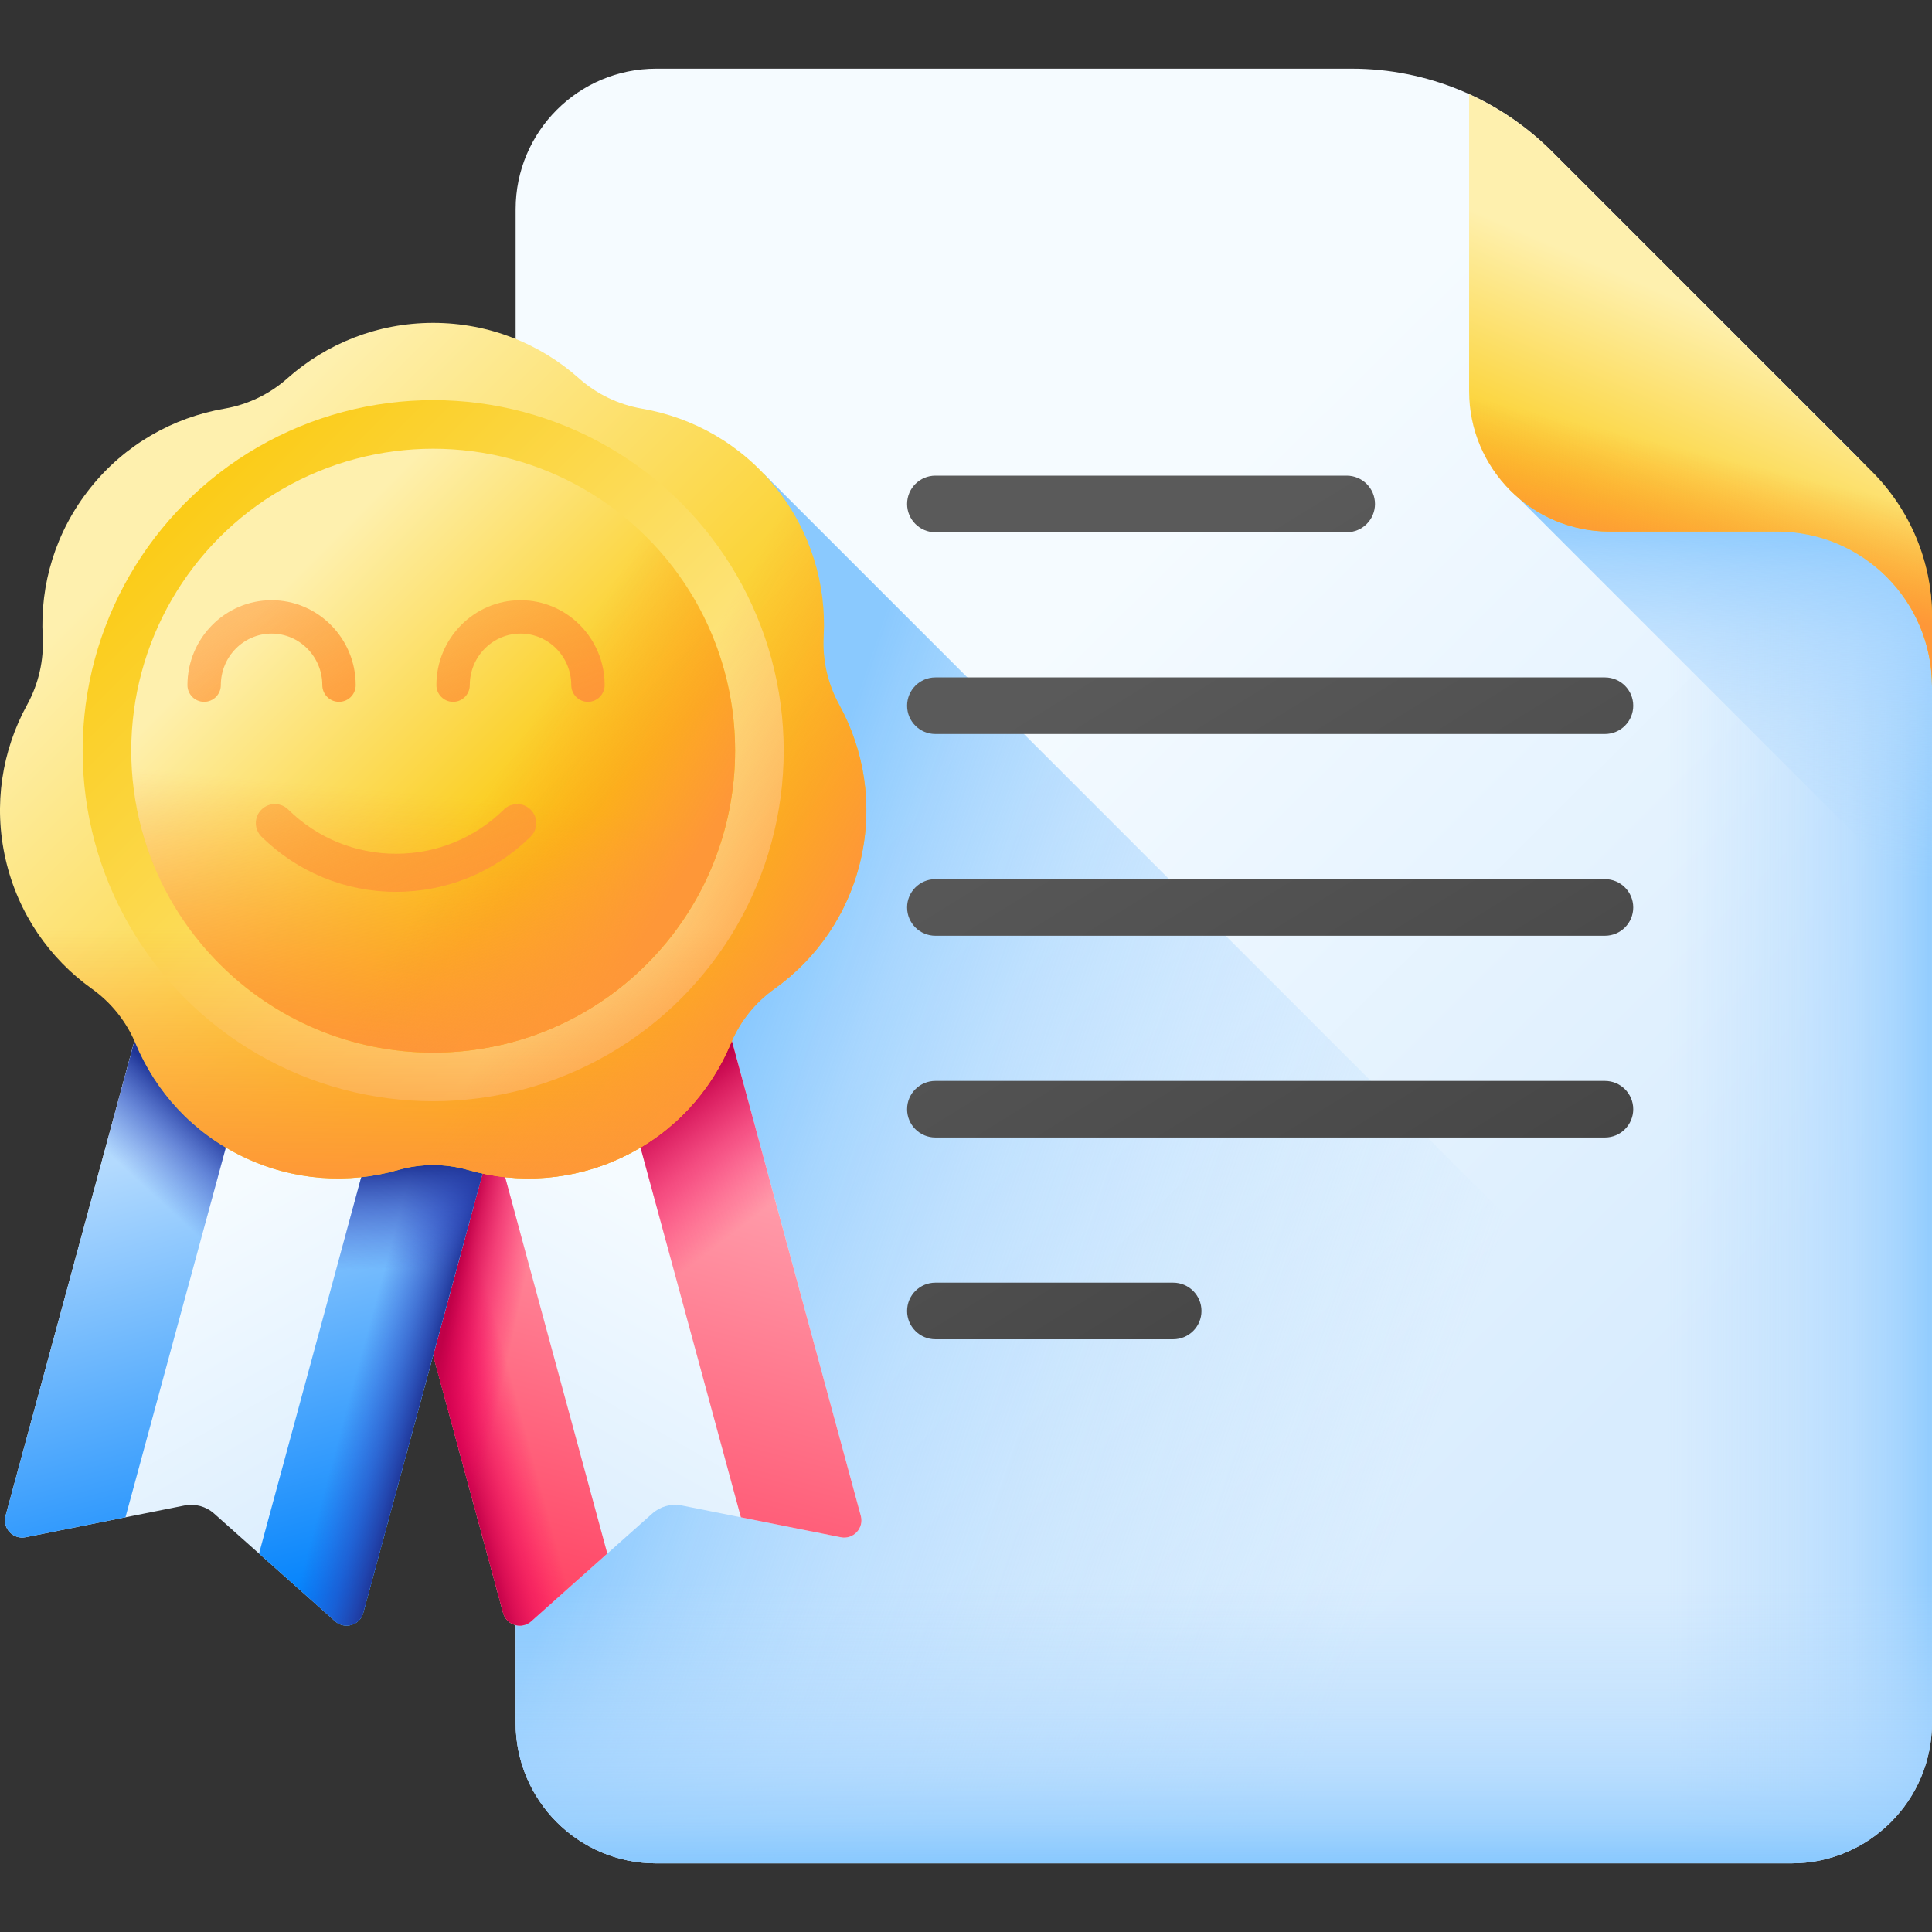 <svg xmlns="http://www.w3.org/2000/svg" xmlns:xlink="http://www.w3.org/1999/xlink" id="Capa_1" height="512" viewBox="0 0 512 512" width="512"><rect x="0" y="0" width="512" height="512" fill="#333333" stroke="none"/><linearGradient id="lg1"><stop offset="0" stop-color="#f5fbff"></stop><stop offset="1" stop-color="#d8ecfe"></stop></linearGradient><linearGradient id="SVGID_1_" gradientUnits="userSpaceOnUse" x1="233.181" x2="411.399" xlink:href="#lg1" y1="214.595" y2="394.239"></linearGradient><linearGradient id="lg2"><stop offset="0" stop-color="#b3dafe" stop-opacity="0"></stop><stop offset=".431" stop-color="#b1d9fe" stop-opacity=".432"></stop><stop offset=".666" stop-color="#a9d6fe" stop-opacity=".666"></stop><stop offset=".852" stop-color="#9bd0fe" stop-opacity=".852"></stop><stop offset="1" stop-color="#8ac9fe"></stop></linearGradient><linearGradient id="SVGID_00000064347995163597286210000011926850738506956177_" gradientUnits="userSpaceOnUse" x1="381.148" x2="184.395" xlink:href="#lg2" y1="376.469" y2="309.459"></linearGradient><linearGradient id="lg3"><stop offset="0" stop-color="#5a5a5a"></stop><stop offset="1" stop-color="#444"></stop></linearGradient><linearGradient id="SVGID_00000096034685347184808150000011735405586152264628_" gradientUnits="userSpaceOnUse" x1="313.162" x2="405.338" xlink:href="#lg3" y1="151.023" y2="300.474"></linearGradient><linearGradient id="SVGID_00000043443880526686858810000015741208749685839257_" gradientUnits="userSpaceOnUse" x1="318.515" x2="415.972" xlink:href="#lg3" y1="157.688" y2="315.701"></linearGradient><linearGradient id="SVGID_00000079464722976363957670000002371464291569040284_" gradientUnits="userSpaceOnUse" x1="297.377" x2="394.834" xlink:href="#lg3" y1="176.882" y2="334.894"></linearGradient><linearGradient id="SVGID_00000160151592007312588240000000886670257495065262_" gradientUnits="userSpaceOnUse" x1="276.24" x2="373.696" xlink:href="#lg3" y1="196.075" y2="354.088"></linearGradient><linearGradient id="SVGID_00000167371375671916240580000017698275606269507503_" gradientUnits="userSpaceOnUse" x1="220.339" x2="305.54" xlink:href="#lg3" y1="251.66" y2="389.802"></linearGradient><linearGradient id="SVGID_00000029012010933153722410000009002986877443378338_" gradientUnits="userSpaceOnUse" x1="442.074" x2="514.913" xlink:href="#lg2" y1="256" y2="256"></linearGradient><linearGradient id="SVGID_00000069395276587202084140000000688590174544690876_" gradientUnits="userSpaceOnUse" x1="454.017" x2="459.245" xlink:href="#lg2" y1="229.911" y2="136.762"></linearGradient><linearGradient id="SVGID_00000174565189860663203220000016911598781401705883_" gradientUnits="userSpaceOnUse" x1="324.321" x2="324.321" xlink:href="#lg2" y1="419.694" y2="493.089"></linearGradient><linearGradient id="lg4"><stop offset="0" stop-color="#fef0ae"></stop><stop offset="1" stop-color="#fac600"></stop></linearGradient><linearGradient id="SVGID_00000032624498464681032830000010482103668684159917_" gradientUnits="userSpaceOnUse" x1="458.614" x2="429.387" xlink:href="#lg4" y1="85.014" y2="152.737"></linearGradient><linearGradient id="lg5"><stop offset="0" stop-color="#fe9738" stop-opacity="0"></stop><stop offset="1" stop-color="#fe9738"></stop></linearGradient><linearGradient id="SVGID_00000052783311218803911100000006365296738834496682_" gradientUnits="userSpaceOnUse" x1="452.964" x2="445.836" xlink:href="#lg5" y1="120.569" y2="150.035"></linearGradient><linearGradient id="SVGID_00000108279552825672047840000013721100620795099569_" gradientTransform="matrix(-.965 .262 .262 .965 -499.707 66.913)" gradientUnits="userSpaceOnUse" x1="-590.094" x2="-515.621" xlink:href="#lg1" y1="424.937" y2="499.41"></linearGradient><linearGradient id="lg6"><stop offset="0" stop-color="#ffa1ae"></stop><stop offset="1" stop-color="#ff4565"></stop></linearGradient><linearGradient id="SVGID_00000101800881969294518700000011057580208142977184_" gradientTransform="matrix(-.965 .262 .262 .965 -499.707 66.913)" gradientUnits="userSpaceOnUse" x1="-616.73" x2="-553.734" xlink:href="#lg6" y1="419.132" y2="527.581"></linearGradient><linearGradient id="lg7"><stop offset="0" stop-color="#fe0364" stop-opacity="0"></stop><stop offset=".234" stop-color="#f90362" stop-opacity=".234"></stop><stop offset=".517" stop-color="#ea035b" stop-opacity=".517"></stop><stop offset=".824" stop-color="#d20250" stop-opacity=".824"></stop><stop offset="1" stop-color="#c00148"></stop></linearGradient><linearGradient id="SVGID_00000163756928457938885040000016079824637475630001_" gradientUnits="userSpaceOnUse" x1="189.011" x2="165.249" xlink:href="#lg7" y1="330.942" y2="300.051"></linearGradient><linearGradient id="SVGID_00000134949524983164666810000000454453428451357866_" gradientTransform="matrix(-.965 .262 .262 .965 -499.707 66.913)" gradientUnits="userSpaceOnUse" x1="-564.301" x2="-501.304" xlink:href="#lg6" y1="388.676" y2="497.126"></linearGradient><linearGradient id="SVGID_00000147192856606228490990000008080979981627958160_" gradientTransform="matrix(-.965 .262 .262 .965 -499.707 66.913)" gradientUnits="userSpaceOnUse" x1="-534.951" x2="-515.997" xlink:href="#lg7" y1="450.787" y2="450.787"></linearGradient><linearGradient id="SVGID_00000007400631301488849650000004184006003785517446_" gradientUnits="userSpaceOnUse" x1="134.214" x2="116.63" xlink:href="#lg7" y1="362.346" y2="358.544"></linearGradient><linearGradient id="SVGID_00000165227950639650293170000009229255009951443114_" gradientTransform="matrix(.965 .262 -.262 .965 -55.934 66.913)" gradientUnits="userSpaceOnUse" x1="167.713" x2="242.186" xlink:href="#lg1" y1="219.216" y2="293.688"></linearGradient><linearGradient id="lg8"><stop offset="0" stop-color="#b3dafe"></stop><stop offset="1" stop-color="#0182fc"></stop></linearGradient><linearGradient id="SVGID_00000145744369847536068270000001072207081620491430_" gradientTransform="matrix(.965 .262 -.262 .965 -55.934 66.913)" gradientUnits="userSpaceOnUse" x1="141.077" x2="204.074" xlink:href="#lg8" y1="213.41" y2="321.86"></linearGradient><linearGradient id="lg9"><stop offset="0" stop-color="#314dc9" stop-opacity="0"></stop><stop offset=".276" stop-color="#304bc4" stop-opacity=".276"></stop><stop offset=".563" stop-color="#2b45b8" stop-opacity=".563"></stop><stop offset=".854" stop-color="#243ba3" stop-opacity=".854"></stop><stop offset="1" stop-color="#1f3596"></stop></linearGradient><linearGradient id="SVGID_00000158027697990194471090000007125239858393153200_" gradientUnits="userSpaceOnUse" x1="48.36" x2="64.993" xlink:href="#lg9" y1="323.81" y2="305.751"></linearGradient><linearGradient id="SVGID_00000110466600371418511070000008727111829851834790_" gradientTransform="matrix(.965 .262 -.262 .965 -55.934 66.913)" gradientUnits="userSpaceOnUse" x1="193.507" x2="256.503" xlink:href="#lg8" y1="182.955" y2="291.404"></linearGradient><linearGradient id="SVGID_00000140007527083108424630000009115260438706974907_" gradientTransform="matrix(.965 .262 -.262 .965 -55.934 66.913)" gradientUnits="userSpaceOnUse" x1="222.856" x2="241.811" xlink:href="#lg9" y1="245.066" y2="245.066"></linearGradient><linearGradient id="SVGID_00000013915050206122939070000006366744031007756711_" gradientUnits="userSpaceOnUse" x1="98.868" x2="97.917" xlink:href="#lg9" y1="336.526" y2="308.962"></linearGradient><linearGradient id="SVGID_00000171678953954622619010000006949385315676762541_" gradientUnits="userSpaceOnUse" x1="48.661" x2="173" xlink:href="#lg4" y1="133.631" y2="257.97"></linearGradient><linearGradient id="SVGID_00000047035039052963201060000008342913673843418802_" gradientUnits="userSpaceOnUse" x1="186.567" x2="27.935" xlink:href="#lg4" y1="270.705" y2="112.074"></linearGradient><linearGradient id="SVGID_00000013905023987952357760000005567176611237363345_" gradientUnits="userSpaceOnUse" x1="114.797" x2="114.797" xlink:href="#lg5" y1="245.931" y2="313.768"></linearGradient><linearGradient id="SVGID_00000068663354116829421910000010684771264602716040_" gradientUnits="userSpaceOnUse" x1="157.52" x2="214.105" xlink:href="#lg5" y1="225.055" y2="256.085"></linearGradient><linearGradient id="SVGID_00000128486928889900298830000001320293413610242464_" gradientUnits="userSpaceOnUse" x1="73.166" x2="144.211" xlink:href="#lg4" y1="157.305" y2="228.35"></linearGradient><linearGradient id="SVGID_00000033330816014870898040000003182396639158038456_" gradientUnits="userSpaceOnUse" x1="113.757" x2="107.68" xlink:href="#lg5" y1="210.551" y2="278.352"></linearGradient><linearGradient id="SVGID_00000119805343208199409010000017717669961624217238_" gradientUnits="userSpaceOnUse" x1="129.997" x2="177.969" xlink:href="#lg5" y1="208.16" y2="237.263"></linearGradient><linearGradient id="SVGID_00000029005137482087852660000007653562712794395539_" gradientUnits="userSpaceOnUse" x1="78.907" x2="116.487" xlink:href="#lg5" y1="151.38" y2="247.678"></linearGradient><linearGradient id="SVGID_00000126319637279959459730000000784471963696086152_" gradientUnits="userSpaceOnUse" x1="33.555" x2="86.234" xlink:href="#lg5" y1="110.439" y2="204.723"></linearGradient><linearGradient id="SVGID_00000124853328239574745050000000180455003388248208_" gradientUnits="userSpaceOnUse" x1="110.757" x2="142.632" xlink:href="#lg5" y1="116.996" y2="190.478"></linearGradient><g><g><path d="m511.996 170.019v286.534c0 20.571-16.676 37.247-37.247 37.247h-300.857c-20.571 0-37.247-16.676-37.247-37.247v-401.107c0-20.571 16.676-37.247 37.247-37.247h184.374c19.887 0 38.96 7.9 53.022 21.963l80.096 80.096c13.198 13.198 20.612 31.097 20.612 49.761z" fill="url(#SVGID_1_)"></path><path d="m202.386 125.556h-65.741v330.998c0 20.571 16.676 37.247 37.247 37.247h300.857c20.571 0 37.247-16.676 37.247-37.247v-21.388z" fill="url(#SVGID_00000064347995163597286210000011926850738506956177_)"></path><g><path d="m247.891 141.055h108.995c4.143 0 7.5-3.358 7.5-7.5s-3.357-7.5-7.5-7.5h-108.995c-4.143 0-7.5 3.358-7.5 7.5s3.358 7.5 7.5 7.5z" fill="url(#SVGID_00000096034685347184808150000011735405586152264628_)"></path><path d="m247.891 194.521h177.43c4.143 0 7.5-3.358 7.5-7.5s-3.357-7.5-7.5-7.5h-177.43c-4.143 0-7.5 3.358-7.5 7.5s3.358 7.5 7.5 7.5z" fill="url(#SVGID_00000043443880526686858810000015741208749685839257_)"></path><path d="m425.321 232.986h-177.43c-4.143 0-7.5 3.358-7.5 7.5s3.357 7.5 7.5 7.5h177.43c4.143 0 7.5-3.358 7.5-7.5s-3.357-7.5-7.5-7.5z" fill="url(#SVGID_00000079464722976363957670000002371464291569040284_)"></path><path d="m425.321 286.451h-177.43c-4.143 0-7.5 3.358-7.5 7.5s3.357 7.5 7.5 7.5h177.43c4.143 0 7.5-3.358 7.5-7.5s-3.357-7.5-7.5-7.5z" fill="url(#SVGID_00000160151592007312588240000000886670257495065262_)"></path><path d="m310.905 339.917h-63.014c-4.143 0-7.5 3.358-7.5 7.5s3.357 7.5 7.5 7.5h63.014c4.143 0 7.5-3.358 7.5-7.5s-3.357-7.5-7.5-7.5z" fill="url(#SVGID_00000167371375671916240580000017698275606269507503_)"></path></g><path d="m411.288 40.162c-14.063-14.062-33.135-21.962-53.022-21.962h-48.786v475.6h165.269c20.571 0 37.247-16.676 37.247-37.247v-286.534c0-18.664-7.414-36.563-20.612-49.761z" fill="url(#SVGID_00000029012010933153722410000009002986877443378338_)"></path><path d="m511.996 241.537v-71.518c0-14.192-4.297-27.937-12.154-39.514h-98.877z" fill="url(#SVGID_00000069395276587202084140000000688590174544690876_)"></path><path d="m136.645 314.189v142.364c0 20.571 16.676 37.247 37.247 37.247h300.857c20.571 0 37.247-16.676 37.247-37.247v-142.364z" fill="url(#SVGID_00000174565189860663203220000016911598781401705883_)"></path><path d="m512 163.399v18.52c0-11.34-4.59-21.6-12.02-29.03s-17.69-12.02-29.03-12.02h-44.37c-20.58 0-37.25-16.68-37.25-37.25v-78.67c8.1 3.67 15.55 8.8 21.96 15.21l80.09 80.1 4.68 4.67c10.21 10.2 15.94 24.04 15.94 38.47z" fill="url(#SVGID_00000032624498464681032830000010482103668684159917_)"></path><path d="m389.33 103.619c0 20.57 16.67 37.25 37.25 37.25h44.37c11.34 0 21.6 4.59 29.03 12.02s12.02 17.69 12.02 29.03v-18.52c0-14.43-5.73-28.27-15.94-38.47l-4.68-4.67-42.025-42.03h-60.025z" fill="url(#SVGID_00000052783311218803911100000006365296738834496682_)"></path></g><g><g><g><path d="m222.816 407.387c3.332.667 6.197-2.406 5.307-5.684l-34.206-126.004-94.793 25.733 34.206 126.004c.89 3.278 4.92 4.479 7.457 2.219l32.076-28.556c2.135-1.9 5.036-2.688 7.839-2.128z" fill="url(#SVGID_00000108279552825672047840000013721100620795099569_)"></path><g><path d="m164.221 283.76 29.696-8.062 34.206 126.004c.89 3.278-1.975 6.351-5.307 5.684l-26.471-5.29z" fill="url(#SVGID_00000101800881969294518700000011057580208142977184_)"></path><path d="m164.221 283.76 29.696-8.062 34.206 126.004c.89 3.278-1.975 6.351-5.307 5.684l-26.471-5.29z" fill="url(#SVGID_00000163756928457938885040000016079824637475630001_)"></path><path d="m128.82 293.37 32.125 118.339-20.158 17.946c-2.537 2.26-6.567 1.059-7.457-2.219l-34.206-126.004z" fill="url(#SVGID_00000134949524983164666810000000454453428451357866_)"></path><path d="m128.82 293.37 32.125 118.339-20.158 17.946c-2.537 2.26-6.567 1.059-7.457-2.219l-34.206-126.004z" fill="url(#SVGID_00000147192856606228490990000008080979981627958160_)"></path><path d="m128.82 293.37 32.125 118.339-20.158 17.946c-2.537 2.26-6.567 1.059-7.457-2.219l-34.206-126.004z" fill="url(#SVGID_00000007400631301488849650000004184006003785517446_)"></path></g></g><g><path d="m6.778 407.387c-3.332.667-6.197-2.406-5.307-5.684l34.206-126.004 94.793 25.733-34.206 126.004c-.89 3.278-4.92 4.479-7.457 2.219l-32.077-28.556c-2.135-1.9-5.036-2.688-7.839-2.128z" fill="url(#SVGID_00000165227950639650293170000009229255009951443114_)"></path><g><path d="m65.374 283.76-29.696-8.062-34.207 126.005c-.89 3.278 1.975 6.351 5.307 5.684l26.471-5.29z" fill="url(#SVGID_00000145744369847536068270000001072207081620491430_)"></path><path d="m65.374 283.76-29.696-8.062-34.207 126.005c-.89 3.278 1.975 6.351 5.307 5.684l26.471-5.29z" fill="url(#SVGID_00000158027697990194471090000007125239858393153200_)"></path><path d="m100.774 293.37-32.126 118.34 20.158 17.946c2.537 2.26 6.567 1.059 7.457-2.219l34.206-126.004z" fill="url(#SVGID_00000110466600371418511070000008727111829851834790_)"></path><path d="m100.774 293.37-32.126 118.34 20.158 17.946c2.537 2.26 6.567 1.059 7.457-2.219l34.206-126.004z" fill="url(#SVGID_00000140007527083108424630000009115260438706974907_)"></path><path d="m100.774 293.37-32.126 118.34 20.158 17.946c2.537 2.26 6.567 1.059 7.457-2.219l34.206-126.004z" fill="url(#SVGID_00000013915050206122939070000006366744031007756711_)"></path></g></g></g><g><path d="m222.407 186.773c-3.046-5.542-4.473-11.794-4.133-18.109.737-13.717-3.356-27.746-12.595-39.331s-22.005-18.698-35.543-21.031c-6.232-1.074-12.01-3.857-16.735-8.059-10.265-9.129-23.786-14.676-38.604-14.676s-28.339 5.547-38.604 14.676c-4.725 4.203-10.503 6.985-16.735 8.059-13.537 2.334-26.304 9.446-35.543 21.031s-13.332 25.614-12.595 39.331c.339 6.315-1.088 12.567-4.133 18.109-6.616 12.039-9.015 26.455-5.717 40.901 3.297 14.446 11.713 26.394 22.898 34.37 5.149 3.672 9.147 8.686 11.581 14.522 5.288 12.679 15.063 23.542 28.413 29.972 13.35 6.429 27.939 7.298 41.148 3.527 6.081-1.736 12.494-1.736 18.575 0 13.209 3.771 27.798 2.902 41.148-3.527s23.126-17.293 28.413-29.972c2.434-5.837 6.433-10.851 11.581-14.522 11.184-7.976 19.6-19.924 22.898-34.37 3.297-14.446.898-28.862-5.718-40.901z" fill="url(#SVGID_00000171678953954622619010000006949385315676762541_)"></path><circle cx="114.797" cy="198.936" fill="url(#SVGID_00000047035039052963201060000008342913673843418802_)" r="92.894"></circle><path d="m1.47 227.674c3.297 14.446 11.714 26.394 22.898 34.37 5.149 3.672 9.147 8.686 11.581 14.522 5.287 12.679 15.063 23.542 28.413 29.972 13.35 6.429 27.939 7.298 41.148 3.527 6.081-1.736 12.494-1.736 18.575 0 13.209 3.771 27.798 2.902 41.148-3.527s23.126-17.293 28.413-29.972c2.434-5.837 6.433-10.851 11.581-14.522 11.184-7.976 19.6-19.924 22.898-34.37 2.865-12.552 1.425-25.079-3.34-36.046h-219.975c-4.765 10.967-6.205 23.494-3.34 36.046z" fill="url(#SVGID_00000013905023987952357760000005567176611237363345_)"></path><path d="m218.274 168.664c.737-13.717-3.356-27.746-12.595-39.331s-22.005-18.698-35.543-21.031c-6.232-1.074-12.01-3.857-16.735-8.059-10.265-9.129-23.786-14.676-38.604-14.676-11.303 0-21.846 3.235-30.77 8.818v217.645c7.289.698 14.574.009 21.483-1.964 6.081-1.736 12.494-1.736 18.575 0 13.209 3.771 27.798 2.902 41.148-3.527s23.126-17.293 28.413-29.972c2.434-5.837 6.433-10.851 11.581-14.522 11.184-7.976 19.6-19.924 22.898-34.37 3.297-14.446.898-28.862-5.718-40.901-3.046-5.543-4.473-11.796-4.133-18.11z" fill="url(#SVGID_00000068663354116829421910000010684771264602716040_)"></path><g><g><g><circle cx="114.797" cy="198.936" fill="url(#SVGID_00000128486928889900298830000001320293413610242464_)" r="80.015"></circle><path d="m34.782 198.936c0 44.191 35.824 80.015 80.015 80.015s80.015-35.824 80.015-80.015c0-9.571-1.686-18.746-4.768-27.253h-150.494c-3.082 8.507-4.768 17.682-4.768 27.253z" fill="url(#SVGID_00000033330816014870898040000003182396639158038456_)"></path><path d="m58.218 255.515c31.248 31.248 81.91 31.248 113.158 0s31.248-81.911 0-113.158c-6.768-6.768-14.448-12.063-22.642-15.899l-106.416 106.415c3.837 8.194 9.132 15.874 15.9 22.642z" fill="url(#SVGID_00000119805343208199409010000017717669961624217238_)"></path></g></g><g><g><path d="m104.958 236.346c-13.419 0-26.081-5.19-35.652-14.614-1.986-1.956-2.011-5.152-.055-7.137 1.955-1.986 5.151-2.011 7.137-.055 7.671 7.553 17.817 11.713 28.569 11.713s20.899-4.16 28.569-11.713c1.986-1.956 5.181-1.93 7.137.055 1.956 1.986 1.931 5.182-.055 7.137-9.57 9.423-22.231 14.614-35.65 14.614z" fill="url(#SVGID_00000029005137482087852660000007653562712794395539_)"></path></g><g><g><g><path d="m89.84 185.991c-2.443 0-4.424-1.981-4.424-4.424 0-7.53-6.032-13.657-13.446-13.657s-13.446 6.126-13.446 13.657c0 2.443-1.981 4.424-4.424 4.424s-4.424-1.981-4.424-4.424c0-12.409 10.001-22.504 22.294-22.504s22.294 10.095 22.294 22.504c0 2.444-1.981 4.424-4.424 4.424z" fill="url(#SVGID_00000126319637279959459730000000784471963696086152_)"></path></g></g><g><g><path d="m155.816 185.991c-2.443 0-4.424-1.981-4.424-4.424 0-7.53-6.032-13.657-13.446-13.657s-13.446 6.126-13.446 13.657c0 2.443-1.981 4.424-4.424 4.424s-4.424-1.981-4.424-4.424c0-12.409 10.001-22.504 22.294-22.504s22.294 10.095 22.294 22.504c-.001 2.444-1.981 4.424-4.424 4.424z" fill="url(#SVGID_00000124853328239574745050000000180455003388248208_)"></path></g></g></g></g></g></g></g><path d="" fill="none"></path></g></svg>